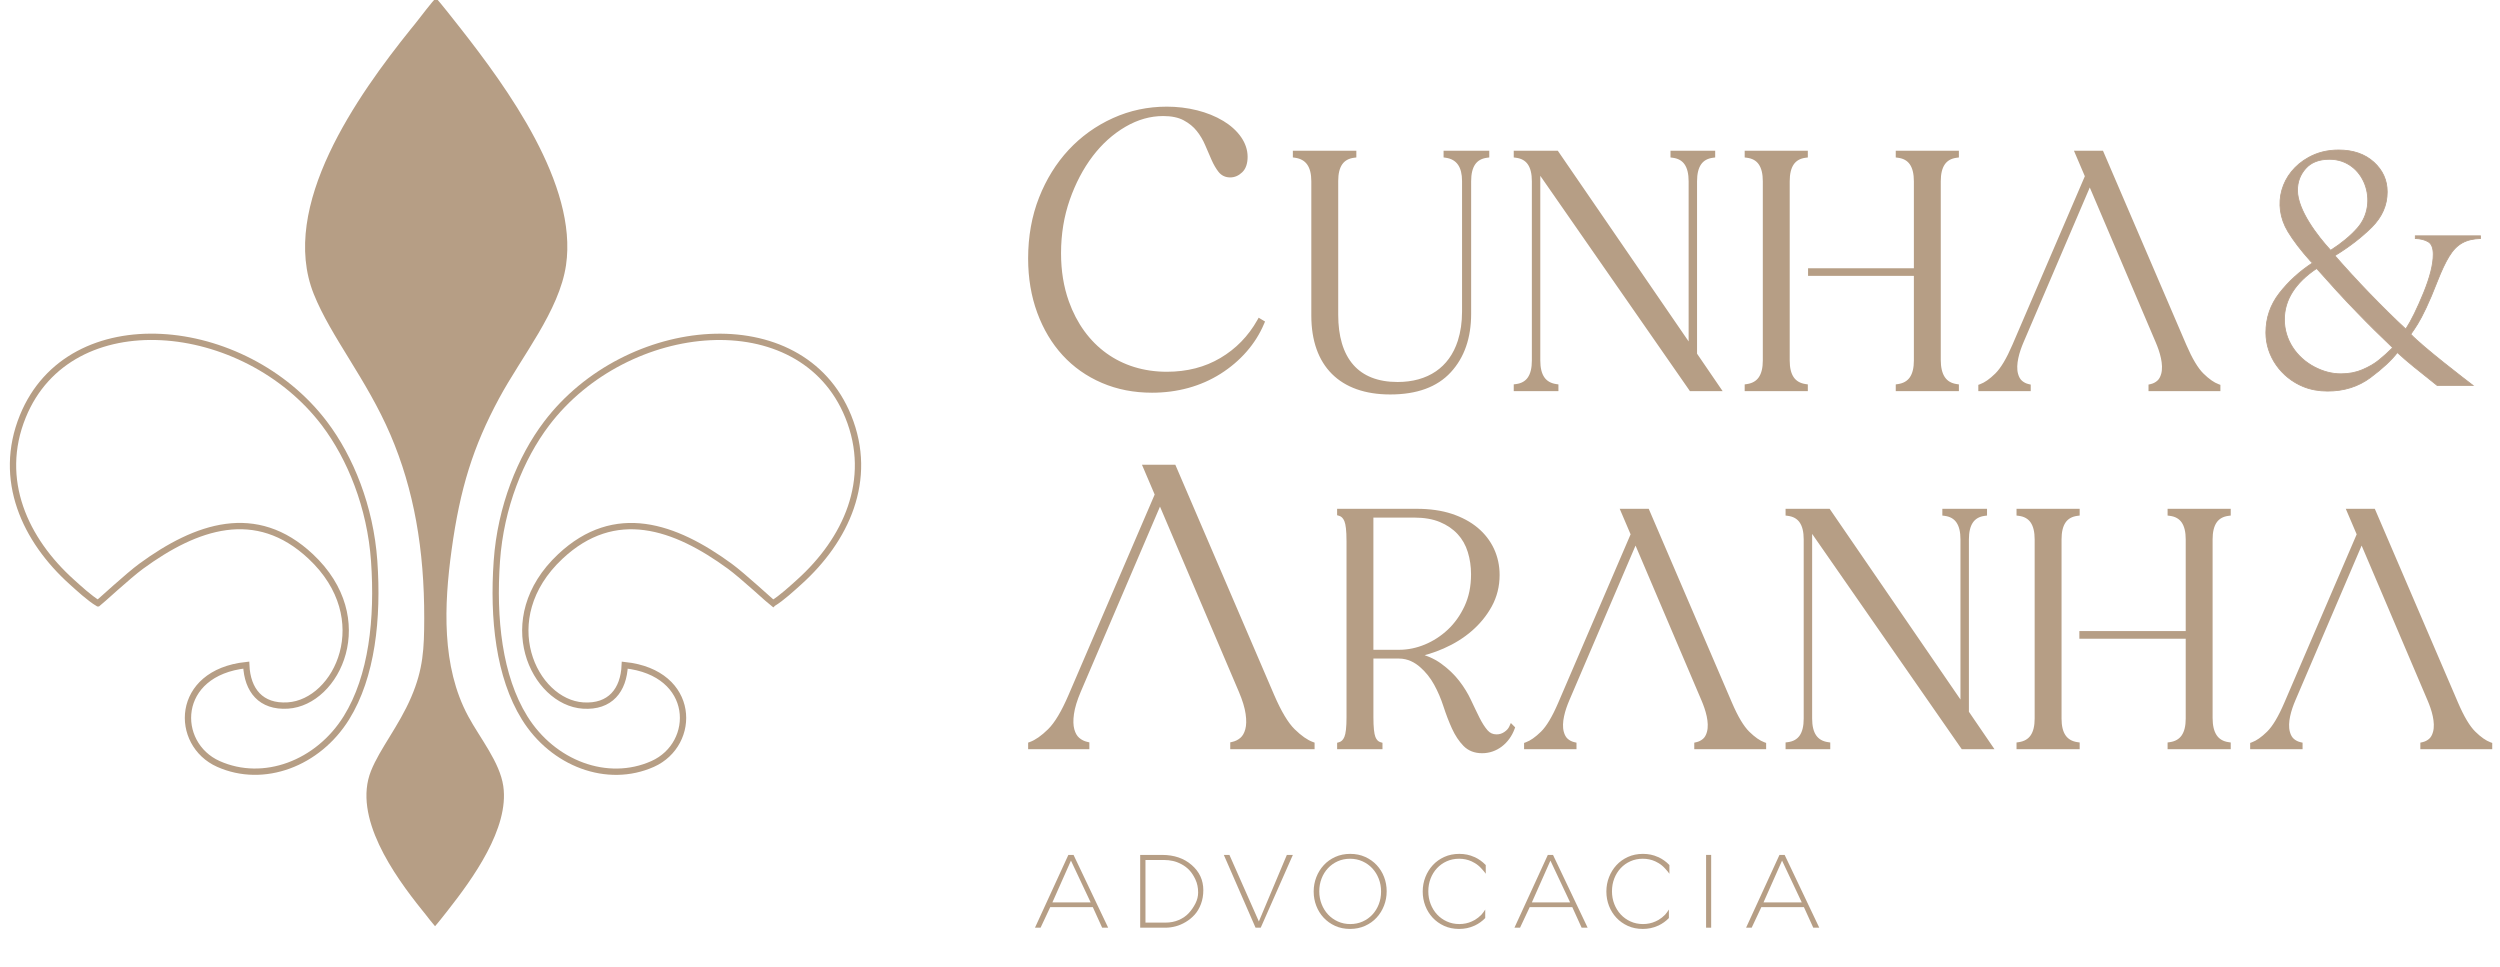 <?xml version="1.0" encoding="UTF-8"?>
<!DOCTYPE svg PUBLIC "-//W3C//DTD SVG 1.1//EN" "http://www.w3.org/Graphics/SVG/1.1/DTD/svg11.dtd">
<!-- Creator: CorelDRAW -->
<svg xmlns="http://www.w3.org/2000/svg" xml:space="preserve" width="297mm" height="114.906mm" version="1.1" style="shape-rendering:geometricPrecision; text-rendering:geometricPrecision; image-rendering:optimizeQuality; fill-rule:evenodd; clip-rule:evenodd"
viewBox="0 0 29700 11490.6"
 xmlns:xlink="http://www.w3.org/1999/xlink"
 xmlns:xodm="http://www.corel.com/coreldraw/odm/2003">
 <defs>
  <style type="text/css">
   <![CDATA[
    .str0 {stroke:#B69E85;stroke-width:75;stroke-miterlimit:22.926}
    .str1 {stroke:#B8A08A;stroke-width:10;stroke-miterlimit:22.926}
    .fil1 {fill:none}
    .fil0 {fill:#B69E85}
    .fil4 {fill:#B8A08A;fill-rule:nonzero}
    .fil2 {fill:#B69E85;fill-rule:nonzero}
    .fil3 {fill:#B69E85;fill-rule:nonzero}
   ]]>
  </style>
 </defs>
 <g id="Camada_x0020_1">
  <path class="fil0" d="M5039.87 7345.08c-0.64,360.33 -11.48,602.9 -154.57,936.5 -148.82,346.97 -370.22,608.86 -477.5,876.16 -219.72,547.72 274.3,1240.61 604.78,1651.92 14.17,17.56 26.01,30.97 39.94,49.65 19.12,25.61 95.11,122.29 115.84,144.06 24.85,-26.01 120.64,-148.1 149.73,-185.15 292.67,-372.94 734.67,-977.52 660.88,-1479.86 -41.81,-284.82 -275.58,-567.04 -417.43,-830.62 -318.88,-592.41 -285.74,-1323.36 -196.67,-1973.55 100.36,-732.51 256.61,-1230.17 563.4,-1800.09 270.54,-502.66 716.34,-1040.94 796.09,-1584.06 140.69,-957.98 -702.21,-2110.88 -1260.34,-2822.1 -55.46,-70.7 -238.2,-303.47 -285.62,-353.08 -39.49,41.49 -184.47,225.84 -220.8,274.7 -26.65,35.65 -49.18,61.14 -76.15,94.71 -630.34,784.36 -1572.32,2105.68 -1153.33,3150.22 204.51,509.82 626.78,1009.2 910.53,1670.88 280.18,653.2 402.66,1365.5 401.22,2179.71z"/>
  <path class="fil1 str0" d="M1164.46 7166.93c20.43,-14.45 362.59,-330.42 512.77,-440.16 654.26,-478.06 1363.92,-725.55 2013.72,-116.32 790.71,741.33 314.55,1733.26 -271.09,1771.04 -320.39,20.66 -481.76,-181.24 -494.31,-480.18 -854.67,91.05 -860.65,937.97 -331.06,1174.28 538.08,240.11 1184.29,-5.52 1520.97,-547.98 304.48,-490.58 377.83,-1180.68 329.75,-1863.06 -45.29,-642.84 -283.08,-1226.77 -590.57,-1632.67 -949.45,-1253.33 -3025.38,-1458.57 -3583.8,-84.71 -306.75,754.7 29.69,1469.93 582.23,1966.71 79.04,71.07 211.34,193.64 311.39,253.05z"/>
  <path class="fil1 str0" d="M9183.24 7167.3c-20.44,-14.45 -362.6,-330.41 -512.78,-440.15 -654.25,-478.07 -1363.92,-725.55 -2013.72,-116.33 -790.71,741.34 -314.55,1733.26 271.1,1771.04 320.38,20.66 481.75,-181.23 494.3,-480.17 854.68,91.04 860.66,937.97 331.06,1174.28 -538.08,240.1 -1184.29,-5.52 -1520.97,-547.99 -304.48,-490.57 -377.83,-1180.68 -329.75,-1863.05 45.3,-642.84 283.08,-1226.77 590.57,-1632.68 949.46,-1253.32 3025.38,-1458.57 3583.8,-84.7 306.75,754.69 -29.69,1469.92 -582.23,1966.71 -79.04,71.06 -211.33,193.64 -311.38,253.04z"/>
  <path class="fil2" d="M24991.79 1810.17l980.94 2284.93c35.62,82.64 70.51,152.77 104.77,210.05 33.81,56.4 66.96,100.78 99.7,132.8 33.27,32.66 65.16,59.61 95.56,80.84 29.53,20.56 57.61,35.74 84.34,45.45l21.15 7.77 0 74.39 -853.87 0 0 -77.45 25.03 -5.81c14.9,-3.37 28.8,-8.38 41.65,-14.83 12.98,-6.63 25.21,-14.77 36.46,-24.23 10.33,-8.79 19.48,-20.02 27.4,-33.58 8.24,-14.34 15.05,-31.1 20.3,-50.14 14.95,-55.12 10.56,-120.33 -3.19,-185.09 -14.11,-66.84 -38.16,-132.67 -61.31,-186.74l-784.11 -1841.18 -787.98 1841.18c-23.07,54.07 -47.13,119.9 -61.23,186.74 -13.75,64.76 -18.15,129.97 -3.14,185.09 5.19,19.04 11.92,35.93 20.25,50.14 7.79,13.46 16.88,24.66 27.37,33.58 11.23,9.59 23.46,17.68 36.49,24.23 12.77,6.45 26.75,11.34 41.7,14.83l24.95 5.81 0 77.45 -622.55 0 0 -74.39 21.23 -7.77c26.59,-9.71 54.81,-24.89 84.28,-45.45 30.38,-21.23 62.27,-48.18 95.59,-80.84 32.69,-32.02 65.84,-76.4 99.6,-132.75 34.31,-57.28 69.2,-127.33 104.77,-210.1l860.01 -2001.34 -129.36 -303.12 344.75 0 8.45 19.53zm-3514.77 12.62l0 47.92 -28.16 3.68c-62.21,8.06 -108.62,34.17 -139.15,78.24 -31.94,46.18 -47.97,113.32 -47.97,201.1l0 2129.57c0,86.4 16.03,152.82 47.97,199.13 30.58,44.12 77.25,70.95 139.82,80.25l27.49 4.08 0 79.64 -750.18 0 0 -79.64 27.49 -4.08c62.63,-9.36 109.29,-36.13 139.79,-80.2 32.07,-46.36 48.11,-112.78 48.11,-199.18l0 -2129.57c0,-87.78 -16.04,-154.87 -48.11,-201.15 -30.42,-44.02 -76.86,-70.13 -139.2,-78.19l-28.08 -3.63 0 -80.12 750.18 0 0 32.15zm-1410.35 2809.81l-1768.05 -2543.98 0 2194.68c0,86.4 16.03,152.95 48.1,199.18 30.56,44.07 77.17,70.84 139.87,80.2l27.42 4.08 0 79.64 -530.79 0 0 -80.13 28.04 -3.59c62.26,-8.1 108.74,-34.2 139.19,-78.2 32.07,-46.25 48.03,-113.4 48.03,-201.18l0 -2129.57c0,-87.78 -15.96,-154.92 -48.03,-201.15 -30.45,-44.02 -76.93,-70.13 -139.19,-78.19l-28.04 -3.68 0 -80.07 523.39 0 1554.28 2265.53 0 -1902.44c0,-87.78 -16.04,-154.92 -48.06,-201.1 -30.5,-44.07 -76.9,-70.18 -139.12,-78.24l-28.16 -3.68 0 -80.07 530.86 0 0 80.07 -28.16 3.68c-62.26,8.06 -108.75,34.17 -139.2,78.19 -32.07,46.23 -48.1,113.37 -48.1,201.15l0 2047.96 303.84 444.71 -388.54 0 -9.58 -13.8zm-2697.62 -2482.9c0,-164.95 -63.96,-256.68 -191.83,-275.31l-27.54 -4.04 0 -79.71 542.79 0 0 80.07 -28.09 3.68c-62.29,8.06 -108.75,34.17 -139.2,78.24 -32.02,46.18 -48.05,113.32 -48.05,201.1l0 1575.28c0,142.87 -20.12,272.17 -60.21,387.68 -40.39,116.4 -100.99,218.34 -181.65,305.94 -81.2,88.19 -182.34,154.39 -303.27,198.33 -119.61,43.53 -258.45,65.34 -416.2,65.34 -299.14,0 -533.1,-84.46 -693.04,-244.37 -159.86,-159.88 -244.37,-393.95 -244.37,-693.09l0 -1595.11c0,-86.26 -16.35,-152.64 -48.95,-198.86 -31.17,-44.33 -78.87,-71.16 -142.7,-80.48l-27.67 -4.04 0 -79.71 754.22 0 0 80.12 -28.12 3.63c-62.39,8.06 -108.8,33.86 -139.3,77.34 -31.94,45.56 -47.92,111.63 -47.92,197.97l0 1591.23c0,247.53 56.66,455.21 181.8,595.98 113.45,127.56 285.03,201.33 523.83,201.33 175.4,0 331.56,-41.94 455.72,-127.25 117.62,-80.84 207.73,-201.41 259.59,-362.78 16.57,-52.04 29.16,-107.08 37.62,-164.82 8.32,-57.69 12.54,-118.51 12.54,-182.37l0 -1551.32zm-3507.78 -882.68c119.31,0 243.06,13.75 362.24,43.89 109.47,27.6 215.21,69.15 310.29,126.48 79.73,48.1 157.21,113.68 211.58,193.14 46.54,68.07 76.27,146.18 76.27,232.21 0,39.55 -5.14,74.63 -15.44,104.9 -10.67,31.84 -27.01,58.17 -48.96,79.22 -21.09,20.07 -43.4,35.26 -66.91,45.46 -24.18,10.35 -49.62,15.59 -76.06,15.59 -28.34,0 -54.27,-5.65 -77.71,-16.88 -23.46,-11.2 -43.89,-27.9 -61.13,-49.98 -15.26,-19.45 -29.78,-41.11 -43.4,-64.73 -13.75,-23.69 -26.78,-49.44 -38.9,-77.04l-75.94 -175.55c-12.79,-30.15 -27.49,-59.31 -44.32,-87.4 -16.53,-27.93 -35.08,-54.81 -55.46,-80.43 -19.96,-25.13 -42.81,-48.28 -68.48,-69.15 -26.05,-21.22 -55.17,-40.44 -87.16,-57.51 -31.17,-16.75 -66.86,-29.34 -106.9,-37.67 -40.68,-8.68 -86.13,-12.97 -136.24,-12.97 -76.14,0 -151.25,10.43 -225.28,31.35 -74.32,20.99 -147.86,52.44 -220.33,94.53 -153.79,89.04 -282.55,208.58 -388.53,346.8 -118.95,155.19 -209.47,333.8 -274.59,519.23 -34.9,99.29 -61.13,202.08 -78.55,308.36 -17.37,105.92 -26.11,216.05 -26.11,329.94 0,104.46 7.73,204.24 23.2,299.18 15.39,94.77 38.6,185.66 69.64,272.59 93.74,262.36 247.41,472.87 447.84,616.82 196.83,141.44 439.41,219.09 715.34,219.09 120.75,0 234.2,-13.7 340.17,-41.01 105.79,-27.19 204.85,-68.12 297.08,-122.73 92.3,-54.55 174.89,-119.36 247.84,-194.24 73.23,-75.06 136.78,-160.29 190.49,-255.47l16.21 -28.71 75.65 45.33 -10.84 25.62c-51.24,121.91 -121.73,232.45 -206.83,330.36 -89.12,102.55 -194.11,191.15 -309.75,264.41 -119.85,75.89 -248.35,131.42 -382.13,168.32 -140.28,38.69 -285.93,57.02 -433.09,57.02 -107.77,0 -211.28,-9.77 -310.39,-29.07 -99.11,-19.35 -194.11,-48.46 -284.72,-87.34 -183.98,-78.78 -338.73,-189.54 -465.15,-326.73 -131.24,-142.38 -231.92,-313.24 -302.99,-506.14 -36.16,-98.09 -63.34,-201.05 -81.38,-308.85 -18.14,-107.85 -27.19,-220.14 -27.19,-336.86 0,-130.87 10.92,-256.99 32.61,-378.09 21.71,-120.98 54.19,-236.57 97.54,-346.34 84.42,-214.23 202.13,-405.65 352.12,-566.66 145.6,-156.31 321.44,-284.23 526.4,-376.76 99.96,-45.1 203.15,-79.1 309.61,-101.66 106.54,-22.59 216.14,-33.87 328.74,-33.87zm7650.47 1919.79l1225.08 0 0 -1033.08c0,-87.78 -16.03,-154.92 -48.05,-201.1 -30.5,-44.07 -76.86,-70.18 -139.2,-78.24l-28.09 -3.68 0 -80.07 750.11 0 0 80.07 -28.14 3.68c-62.23,8.06 -108.64,34.17 -139.14,78.19 -32.07,46.23 -48.11,113.37 -48.11,201.15l0 2121.56c0,89.22 16.22,157.65 48.34,205.39 30.63,45.41 77.16,72.7 139.55,82l27.5 4.08 0 79.64 -750.11 0 0 -79.64 27.42 -4.08c62.65,-9.3 109.31,-36.13 139.87,-80.25 32.02,-46.31 48.05,-112.73 48.05,-199.13l0 -1005.63 -1257.15 0 0 -90.86 32.07 0z"/>
  <path class="fil2" d="M15996.44 6423.75c0,-58.98 -2.28,-108.16 -6.68,-147.53 -4.29,-37.72 -10.48,-66.19 -18.58,-85.1 -7.58,-18.04 -16.88,-32.38 -27.72,-42.99 -10.08,-9.82 -21.82,-16.65 -35.26,-20.51l-23.33 -6.68 0 -76.27 949.28 0c76.99,0 149.99,5.01 218.83,14.91 69.2,9.86 133.96,24.77 194.06,44.53 59.8,19.71 115.38,43.4 166.8,71.02 51.6,27.6 98.57,59.13 140.81,94.41 84.83,70.95 149.87,155.6 193.89,250.18 44.06,95 66.86,199.9 66.86,310.8 0,67.71 -7.79,132.75 -23.46,195.27 -15.63,62.47 -39.01,122.27 -70.23,179.11 -60.83,110.8 -140.64,206.7 -233.61,287.9 -99.34,86.88 -213.69,156.88 -336.08,210.53 -60.52,26.57 -120.39,48.82 -179.47,66.66 -15.9,4.83 -31.89,9.35 -47.85,13.62 16.89,5.86 33.38,12.13 49.37,18.81 54.19,22.61 102.91,49.57 146.06,80.84 42.14,30.63 81.15,63.01 116.97,97 35.56,33.87 67.91,69.51 96.8,106.69 28.39,36.37 54.55,74.04 78.42,112.81 23.46,37.98 44.56,76.99 63.01,116.9 16.75,35.92 34.12,72.56 52.19,110.05 16.88,35.34 33.35,68.79 49.08,100.37 15.62,30.94 31.35,58.85 47.2,83.62 15.86,24.85 32.02,46.67 48.11,65.3 14.11,16.26 30.09,28.44 47.74,36.54 17.73,8.07 37.62,12.05 59.62,12.05 17.01,0 32.99,-2.37 47.92,-6.94 15.27,-4.75 29.96,-11.87 43.84,-21.28 14.42,-9.81 26.65,-20.19 36.46,-31.3 9.28,-10.35 16.71,-21.45 21.95,-33.14l19.25 -42.51 51.11 51.5 -6.94 19.09c-30.56,83.98 -83.67,157.78 -152.51,209.69 -65.35,49.13 -144.75,78.65 -232.45,78.65 -45.1,0 -86.21,-7.22 -123.35,-21.63 -37.61,-14.65 -70.71,-36.65 -99.11,-65.89 -26.64,-27.31 -51.29,-58.23 -74.03,-92.48 -22.35,-33.77 -42.99,-71.13 -61.72,-111.93 -17.96,-39.45 -35.57,-81.39 -52.71,-125.76 -17.03,-44.43 -33.27,-90.12 -48.38,-137.04 -14.91,-46.23 -31.71,-91.07 -50.29,-134.37 -18.32,-42.86 -38.75,-84.7 -60.95,-125.14 -21.77,-39.68 -46.41,-76.68 -73.78,-111.17 -27.54,-34.53 -57.87,-66.5 -90.86,-95.66 -32.12,-28.53 -69.51,-54.56 -111.98,-73.37 -41.97,-18.58 -89.22,-30.14 -141.93,-30.14l-302.86 0 0 697.66c0,59.26 2.06,108.44 6.22,147.76 3.96,37.85 9.82,66.55 17.35,85.9 6.94,17.55 15.8,31.66 26.29,42.19 9.63,9.72 21.22,16.47 34.48,20.33l23.33 6.63 0 76.24 -538.75 0 0 -76.24 23.33 -6.63c13.44,-3.86 25.18,-10.74 35.26,-20.56 10.84,-10.61 20.14,-24.9 27.72,-42.94 8.1,-18.99 14.29,-47.38 18.58,-85.1 4.4,-39.37 6.68,-88.63 6.68,-147.58l0 -2097.68zm8738.41 1073.29l1231.48 0 0 -1089.28c0,-87.77 -16.03,-154.87 -48.1,-201.1 -30.45,-44.01 -76.86,-70.12 -139.15,-78.19l-28.08 -3.68 0 -80.12 750.15 0 0 80.12 -28.13 3.68c-62.29,8.14 -108.7,34.18 -139.15,78.19 -31.99,46.23 -48.1,113.33 -48.1,201.1l0 2121.69c0,89.22 16.16,157.7 48.36,205.31 30.55,45.36 77.16,72.65 139.55,81.95l27.47 4.03 0 79.74 -750.15 0 0 -79.74 27.41 -4.03c62.65,-9.3 109.24,-36 139.82,-80.2 32.07,-46.23 48.1,-112.65 48.1,-199.17l0 -949.46 -1263.6 0 0 -90.84 32.12 0zm-10763.57 -1956.33l1164.97 2713.61c42.33,98.26 83.93,181.75 124.81,250.05 40.32,67.45 80.1,120.44 119.23,158.85 39.86,39.06 78.02,71.31 114.25,96.62 35.56,24.78 69.43,43.05 101.58,54.74l21.15 7.73 0 78.17 -1001.91 0 0 -81.25 24.95 -5.78c18.14,-4.17 35.2,-10.2 50.88,-18.09 15.67,-7.84 30.55,-17.73 44.56,-29.61 12.95,-11.02 24.23,-24.9 33.81,-41.34 10.08,-17.42 18.33,-37.8 24.65,-60.95 6.39,-23.52 9.94,-50.21 10.69,-79.95 0.77,-30.37 -1.52,-64.19 -6.84,-101.32 -5.29,-37.57 -14.7,-78.37 -28.01,-122.08 -13.28,-43.76 -30.81,-91.2 -52.57,-142.21 -220.04,-515.06 -439.41,-1030.79 -658.84,-1546.46l-277.98 -652.98 -941.26 2199.44c-21.77,51.01 -39.32,98.5 -52.63,142.26 -13.31,43.79 -22.72,84.46 -28.04,122.03 -5.24,37.13 -7.53,70.95 -6.81,101.32 0.67,29.74 4.35,56.43 10.67,79.95 6.35,23.1 14.59,43.53 24.72,61 9.58,16.47 20.92,30.32 33.89,41.29 13.93,11.88 28.94,21.77 44.53,29.61 15.63,7.89 32.69,13.92 50.83,18.09l24.95 5.78 0 81.25 -727.26 0 0 -78.17 21.17 -7.73c32.13,-11.69 66.07,-29.96 101.58,-54.74 36.29,-25.31 74.39,-57.56 114.22,-96.62 39.06,-38.41 78.87,-91.4 119.26,-158.85 40.86,-68.3 82.46,-151.79 124.71,-250.18l1022.36 -2379.04 -151.07 -353.97 396.42 0 8.38 19.53zm5624.09 523.57l980.94 2284.98c35.56,82.7 70.54,152.77 104.84,210.1 33.77,56.35 67.04,100.65 99.65,132.67 33.33,32.74 65.22,59.69 95.49,80.84 29.47,20.56 57.69,35.82 84.34,45.41l21.14 7.71 0 74.49 -853.84 0 0 -77.58 24.95 -5.78c14.96,-3.37 28.94,-8.32 41.78,-14.77 13.03,-6.63 25.26,-14.65 36.47,-24.24 10.3,-8.73 19.53,-19.89 27.36,-33.45 8.33,-14.34 15.14,-31.1 20.25,-50.21 15.09,-55.05 10.69,-120.34 -3,-185.07 -14.24,-66.86 -38.29,-132.62 -61.37,-186.76 -182.6,-427.46 -364.66,-855.31 -546.82,-1283.49l-237.36 -557.64 -787.96 1841.13c-23.02,54.01 -47.07,119.9 -61.23,186.76 -13.7,64.5 -18.09,129.79 -3.03,185.07 5.06,19.17 11.82,35.92 20.19,50.26 7.79,13.33 16.89,24.54 27.37,33.4 11.23,9.64 23.33,17.73 36.36,24.24 12.85,6.39 26.83,11.4 41.71,14.77l25.03 5.78 0 77.58 -622.55 0 0 -74.49 21.22 -7.71c26.57,-9.59 54.79,-24.85 84.34,-45.41 30.32,-21.15 62.21,-48.23 95.59,-80.84 32.63,-32.02 65.78,-76.32 99.55,-132.67 34.35,-57.33 69.2,-127.4 104.76,-210.1l860.01 -2001.34 -129.38 -303.25 344.77 0 8.43 19.61zm3700.76 2822.48l-1767.87 -2543.98 0 2194.56c0,86.52 15.96,152.94 47.98,199.25 30.55,44.12 77.21,70.82 139.79,80.12l27.49 4.03 0 79.74 -530.79 0 0 -80.1 28.09 -3.67c62.21,-8.15 108.7,-34.2 139.15,-78.19 32.07,-46.26 48.02,-113.35 48.02,-201.18l0 -2129.58c0,-87.77 -15.95,-154.87 -48.02,-201.1 -30.45,-44.01 -76.94,-70.12 -139.15,-78.19l-28.09 -3.68 0 -80.12 523.44 0 1554.18 2265.59 0 -1902.5c0,-87.77 -15.98,-154.87 -48.05,-201.1 -30.45,-44.01 -76.86,-70.12 -139.15,-78.19l-28.09 -3.68 0 -80.12 530.82 0 0 80.12 -28.12 3.68c-62.21,8.07 -108.67,34.18 -139.12,78.19 -32.07,46.23 -48.05,113.33 -48.05,201.1l0 2048.02 303.76 444.7 -388.58 0 -9.64 -13.72zm1410.4 -2809.94l0 47.97 -28.16 3.68c-62.21,8.07 -108.69,34.18 -139.15,78.19 -31.99,46.23 -47.97,113.33 -47.97,201.1l0 2129.58c0,86.52 16.03,152.94 47.97,199.17 30.64,44.2 77.25,70.9 139.87,80.2l27.44 4.03 0 79.74 -750.13 0 0 -79.74 27.45 -4.03c62.7,-9.3 109.28,-36 139.91,-80.2 31.94,-46.23 47.98,-112.65 47.98,-199.17l0 -2129.58c0,-87.77 -15.96,-154.87 -47.98,-201.1 -30.5,-44.01 -76.98,-70.12 -139.25,-78.19l-28.11 -3.68 0 -80.12 750.13 0 0 32.15zm3514.77 -12.54l980.94 2284.98c35.57,82.7 70.46,152.77 104.77,210.1 33.76,56.35 66.96,100.65 99.7,132.67 33.33,32.74 65.3,59.69 95.62,80.84 29.47,20.56 57.63,35.82 84.2,45.41l21.23 7.71 0 74.49 -853.87 0 0 -77.58 24.98 -5.78c15,-3.37 28.98,-8.38 41.78,-14.77 12.95,-6.51 25.18,-14.6 36.33,-24.06 10.49,-9.04 19.71,-20.3 27.45,-33.63 8.12,-14.06 14.88,-30.86 20.12,-50.21 15.13,-55.05 10.66,-120.34 -3.01,-185.07 -14.1,-66.86 -38.16,-132.62 -61.31,-186.76l-784.05 -1841.13 -788.04 1841.13c-23.07,54.01 -47.12,119.9 -61.28,186.76 -13.65,64.5 -18.04,129.79 -2.96,185.07 5.06,19.11 11.8,35.87 20.17,50.21 7.79,13.33 16.89,24.59 27.32,33.45 11.28,9.59 23.51,17.61 36.54,24.13 12.77,6.56 26.78,11.51 41.65,14.88l25.03 5.78 0 77.58 -622.55 0 0 -74.49 21.15 -7.71c26.65,-9.59 54.86,-24.85 84.34,-45.41 30.32,-21.15 62.21,-48.1 95.49,-80.84 32.73,-32.02 65.96,-76.32 99.65,-132.67 34.3,-57.33 69.27,-127.4 104.84,-210.1l859.93 -2001.34 -129.43 -303.25 344.77 0 8.5 19.61zm-11905.35 1655.32l306.85 0c104.09,0 207.19,-22.31 303.34,-62.09 100.68,-41.6 193.94,-102.29 272.85,-176.32 40.86,-38.24 78.07,-80.85 111.52,-127.87 33.28,-46.72 62.88,-97.9 88.81,-153.49 25.49,-54.91 44.71,-113.75 57.51,-176.27 12.77,-62.7 19.17,-129.8 19.17,-200.98 0,-46.53 -3.21,-91.68 -9.66,-135.39 -6.33,-44.07 -15.96,-86.88 -28.76,-128.36 -25.72,-83.84 -66.84,-155.23 -121.29,-214 -55.94,-60.46 -126.47,-108.08 -209.29,-142.64 -42.33,-17.7 -89.04,-31.04 -140.1,-39.9 -51.5,-8.92 -107.8,-13.44 -168.62,-13.44l-482.33 0 0 1570.75z"/>
  <path class="fil3" d="M12295.58 11020.91l396.56 -864.57 61.58 0 411.35 864.57 -71.43 0 -110.84 -243.85 -506.18 0 -114.54 243.85 -66.5 0zm661.35 -300.51l-234 -496.32 -220.45 496.32 454.45 0z"/>
  <path id="_1" class="fil3" d="M13608.2 10756.12l0 204.44 238.92 0c56.66,0 108.79,-10.26 156.42,-30.79 47.62,-20.52 87.03,-47.62 118.23,-81.28 31.2,-33.66 57.68,-71.84 79.43,-114.54 21.76,-42.69 32.64,-86.62 32.64,-131.78 0,-56.65 -10.67,-107.76 -32.02,-153.33 -21.35,-45.57 -45.36,-82.51 -72.05,-110.84 -26.68,-28.33 -57.68,-51.93 -92.98,-70.82 -35.31,-18.88 -70,-32.02 -104.07,-39.41 -34.07,-7.39 -68.35,-11.08 -102.84,-11.08l-221.68 0 0 539.43zm687.22 -181.04c0,59.93 -9.44,114.95 -28.33,165.03 -18.88,50.08 -43.72,92.16 -74.51,126.24 -30.79,34.07 -66.09,63.01 -105.91,86.82 -39.82,23.81 -80.06,41.06 -120.7,51.73 -40.64,10.67 -80.67,16.01 -120.08,16.01l-240.16 0 -29.55 0 -30.79 0 0 -864.57 49.26 0 11.08 0 199.52 0c142.86,0 260.27,40.03 352.23,120.08 91.96,80.05 137.94,179.61 137.94,298.66z"/>
  <polygon id="_2" class="fil3" points="14539.03,10156.34 14915.89,11020.91 14977.47,11020.91 15359.26,10156.34 15287.83,10156.34 14955.3,10947.02 14605.53,10156.34 "/>
  <path id="_3" class="fil3" d="M16041.31 10977.8c53.37,0 102.43,-10.05 147.18,-30.17 44.74,-20.11 83.33,-47.62 115.76,-82.51 32.44,-34.9 57.68,-75.75 75.75,-122.55 18.06,-46.8 27.09,-96.88 27.09,-150.25l0 -2.46c0,-53.37 -9.24,-103.66 -27.71,-150.87 -18.47,-47.21 -43.93,-88.26 -76.36,-123.16 -32.43,-34.89 -71.22,-62.6 -116.38,-83.13 -45.16,-20.53 -94.42,-30.79 -147.79,-30.79 -53.37,0 -102.43,10.06 -147.17,30.17 -44.75,20.12 -83.34,47.62 -115.77,82.52 -32.43,34.89 -57.68,75.74 -75.75,122.54 -18.06,46.8 -27.09,96.89 -27.09,150.25l0 2.47c0,53.37 9.24,103.65 27.71,150.87 18.47,47.21 43.93,88.26 76.36,123.15 32.43,34.9 71.22,62.61 116.38,83.14 45.16,20.52 94.42,30.78 147.79,30.78zm-2.46 57.89c-65.68,0 -125.01,-12.11 -177.96,-36.33 -52.96,-24.22 -98.33,-56.66 -136.09,-97.3 -37.77,-40.64 -66.92,-87.64 -87.45,-141.01 -20.52,-53.37 -30.79,-109.61 -30.79,-168.73l0 -2.46c0,-59.12 10.47,-115.57 31.41,-169.35 20.94,-53.77 50.29,-101.19 88.06,-142.24 37.77,-41.06 83.33,-73.69 136.7,-97.91 53.37,-24.22 112.9,-36.33 178.58,-36.33 64.87,0 123.98,12.11 177.35,36.33 53.37,24.22 98.94,56.65 136.71,97.29 37.76,40.64 66.91,87.65 87.44,141.02 20.52,53.37 30.79,109.61 30.79,168.72 0.82,0.82 0.82,1.65 0,2.47 0,59.11 -10.47,115.56 -31.41,169.34 -20.94,53.78 -50.29,101.19 -88.06,142.25 -37.76,41.05 -83.54,73.69 -137.32,97.91 -53.78,24.22 -113.1,36.33 -177.96,36.33z"/>
  <path id="_4" class="fil3" d="M17644.59 10270.88c-34.49,-35.31 -75.54,-64.45 -123.16,-87.44 -2.46,-0.83 -4.93,-1.65 -7.39,-2.47 -53.37,-24.63 -112.48,-36.94 -177.35,-36.94 -65.68,0 -125.21,12.11 -178.58,36.33 -53.37,24.22 -98.93,56.85 -136.7,97.91 -37.77,41.05 -67.12,88.47 -88.06,142.24 -20.94,53.78 -31.41,110.23 -31.41,169.35l0 2.46c0,59.12 10.27,115.36 30.79,168.73 20.53,53.37 49.68,100.37 87.45,141.01 37.76,40.64 83.13,73.08 136.09,97.3 52.95,24.22 112.28,36.33 177.96,36.33 64.86,0 123.98,-12.32 177.35,-36.95 3.28,-0.82 6.57,-2.05 9.85,-3.69 47.62,-22.99 88.67,-52.55 123.16,-88.68l0 -100.99c-13.14,21.35 -27.92,41.47 -44.34,60.35 -23.81,24.63 -50.08,45.57 -78.82,62.81 -12.32,6.57 -24.63,12.73 -36.95,18.48 -45.16,20.52 -94.42,30.78 -147.79,30.78 -53.37,0 -102.63,-10.26 -147.79,-30.78 -45.16,-20.53 -83.95,-48.24 -116.38,-83.14 -32.43,-34.89 -57.89,-75.94 -76.36,-123.15 -18.47,-47.22 -27.71,-97.5 -27.71,-150.87l0 -2.47c0,-53.36 9.03,-103.45 27.09,-150.25 18.07,-46.8 43.32,-87.65 75.75,-122.54 32.43,-34.9 71.02,-62.4 115.77,-82.52 44.74,-20.11 93.8,-30.17 147.17,-30.17 53.37,0 102.63,10.26 147.79,30.79 13.96,6.57 27.09,13.55 39.41,20.94 28.74,17.24 54.19,38.17 76.36,62.81 25.45,27.09 43.1,48.44 52.96,64.04l0 -103.45c-1.65,-1.65 -3.7,-3.7 -6.16,-6.16z"/>
  <path id="_5" class="fil3" d="M17991.65 11020.91l396.56 -864.57 61.58 0 411.35 864.57 -71.43 0 -110.84 -243.85 -506.18 0 -114.54 243.85 -66.5 0zm661.35 -300.51l-234 -496.32 -220.45 496.32 454.45 0z"/>
  <path id="_6" class="fil3" d="M19826.46 10270.88c-34.49,-35.31 -75.54,-64.45 -123.16,-87.44 -2.46,-0.83 -4.93,-1.65 -7.39,-2.47 -53.37,-24.63 -112.48,-36.94 -177.35,-36.94 -65.68,0 -125.21,12.11 -178.58,36.33 -53.37,24.22 -98.93,56.85 -136.7,97.91 -37.77,41.05 -67.12,88.47 -88.06,142.24 -20.94,53.78 -31.41,110.23 -31.41,169.35l0 2.46c0,59.12 10.27,115.36 30.79,168.73 20.53,53.37 49.68,100.37 87.45,141.01 37.76,40.64 83.13,73.08 136.09,97.3 52.95,24.22 112.28,36.33 177.96,36.33 64.86,0 123.98,-12.32 177.35,-36.95 3.28,-0.82 6.57,-2.05 9.85,-3.69 47.62,-22.99 88.67,-52.55 123.16,-88.68l0 -100.99c-13.14,21.35 -27.92,41.47 -44.34,60.35 -23.81,24.63 -50.08,45.57 -78.82,62.81 -12.32,6.57 -24.63,12.73 -36.95,18.48 -45.16,20.52 -94.42,30.78 -147.79,30.78 -53.37,0 -102.63,-10.26 -147.79,-30.78 -45.16,-20.53 -83.95,-48.24 -116.38,-83.14 -32.43,-34.89 -57.89,-75.94 -76.36,-123.15 -18.47,-47.22 -27.71,-97.5 -27.71,-150.87l0 -2.47c0,-53.36 9.03,-103.45 27.09,-150.25 18.07,-46.8 43.32,-87.65 75.75,-122.54 32.43,-34.9 71.02,-62.4 115.77,-82.52 44.74,-20.11 93.8,-30.17 147.17,-30.17 53.37,0 102.63,10.26 147.79,30.79 13.96,6.57 27.09,13.55 39.41,20.94 28.74,17.24 54.19,38.17 76.36,62.81 25.45,27.09 43.1,48.44 52.96,64.04l0 -103.45c-1.65,-1.65 -3.7,-3.7 -6.16,-6.16z"/>
  <polygon id="_7" class="fil3" points="20328.69,11020.91 20268.35,11020.91 20268.35,10156.34 20328.69,10156.34 "/>
  <path id="_8" class="fil3" d="M20743.5 11020.91l396.56 -864.57 61.58 0 411.35 864.57 -71.43 0 -110.84 -243.85 -506.18 0 -114.54 243.85 -66.5 0zm661.35 -300.51l-234 -496.32 -220.45 496.32 454.45 0z"/>
  <path class="fil4 str1" d="M29467.77 2801.88l0 31.6c-172.89,6.01 -282.74,63.93 -373.02,213.05 -43.63,71.44 -89.14,166.9 -135.93,287.03 -53.09,135.91 -98.62,244.02 -137.17,324.96 -38.57,80.92 -71.43,144.13 -99.91,189.64 -28.44,46.15 -55.63,86.62 -81.53,122.65 141.59,150.79 651.3,541.17 739.54,608.52l0 0 -425.97 -0.16c-212.43,-168.8 -369.2,-292.88 -472.89,-391.51 -70.82,92.3 -177.67,191.57 -321.18,298.42 -144.13,106.84 -312.93,159.93 -508.28,159.93 -104.94,0 -201.05,-17.7 -289.55,-53.73 -259.12,-106.23 -443.18,-357.23 -443.18,-640.43 0,-175.74 53.73,-331.9 161.22,-469.74 106.84,-137.16 237.72,-256.65 391.97,-357.82l-25.93 -25.9c-112.52,-125.81 -201.05,-241.52 -264.9,-347.09 -193.75,-320.35 -81,-700.46 243.4,-880.05 106.22,-59.41 225.71,-89.14 357.85,-89.14 172.57,0 312.28,48.05 418.51,144.16 106.21,96.72 159.32,214.31 159.32,353.4 0,156.77 -60.69,295.87 -182.08,417.88 -122.01,121.39 -268.07,234.56 -440.03,339.5 247.43,284.41 567.89,619.26 842.74,872.45 65.76,-101.14 135.94,-245.3 212.44,-431.81 75.85,-186.5 113.78,-338.21 113.78,-455.8 0,-76.5 -20.22,-126.45 -60.05,-149.84 -40.47,-23.41 -91.05,-36.67 -153,-38.57l0 -31.6 773.83 0zm-1779.67 171.96c130.87,-84.08 237.08,-171.96 318.64,-264.91 260.72,-295.1 84.82,-816.81 -333.18,-816.81 -123.29,0 -217.47,36.66 -281.97,109.39 -65.12,72.69 -97.36,159.31 -97.36,259.2 0,235.76 239.62,545.87 393.87,713.13zm-166.28 214.95c-255.4,171.96 -383.11,374.27 -383.11,607.54 0,241.08 143.44,450.1 353.4,561.39 104.95,55.64 211.15,83.46 318.64,83.46 93.56,0 179.54,-16.44 257.3,-49.95 77.76,-33.51 142.87,-71.44 195.99,-115.04 53.11,-42.99 106.84,-91.69 161.22,-146.06 -143.36,-136.5 -283.95,-274.52 -421.07,-417.26 -165.92,-169.26 -324.88,-347.03 -482.37,-524.08z"/>
 </g>
</svg>
